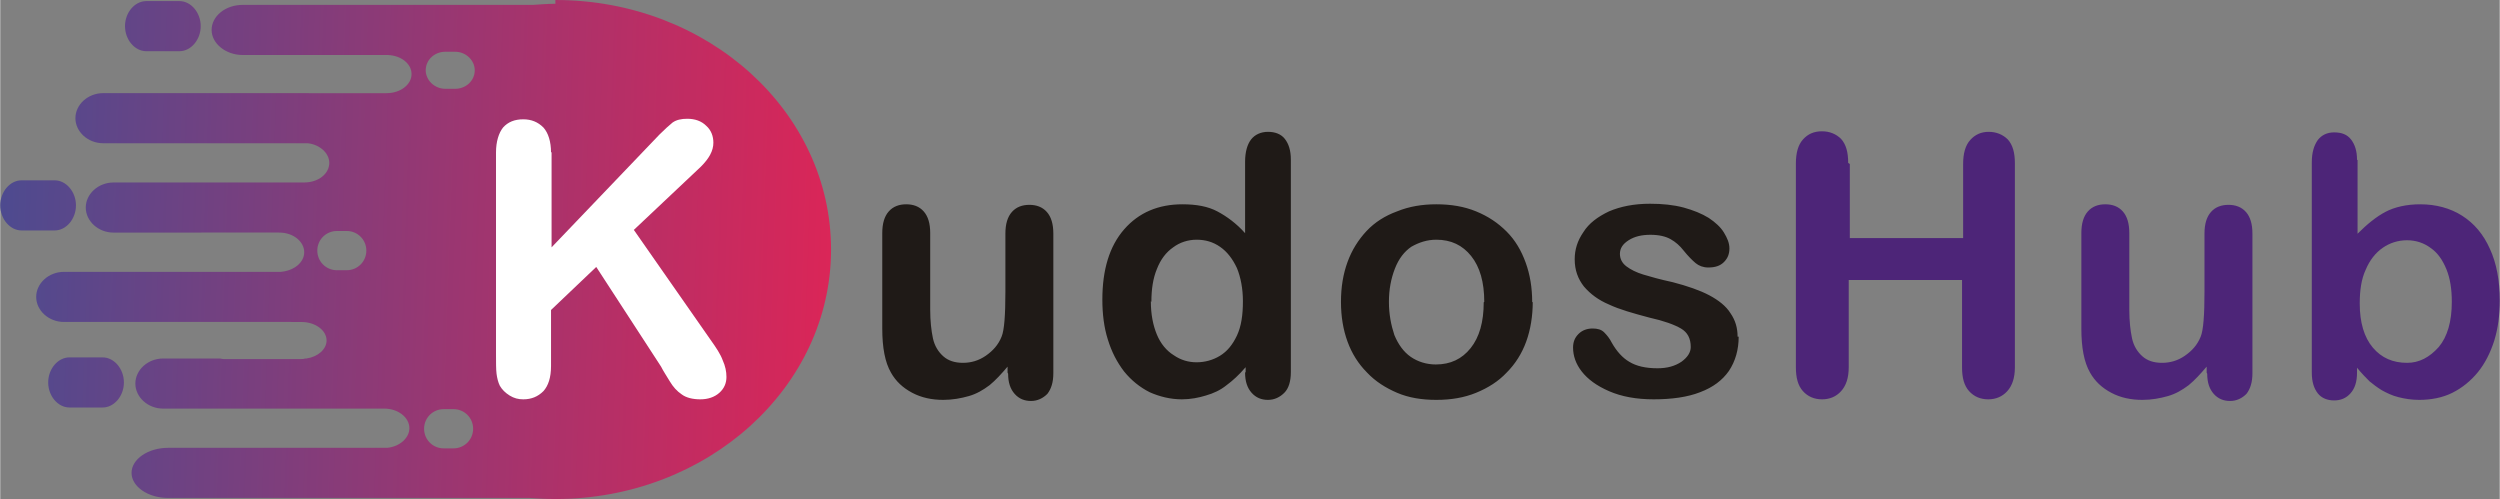 <?xml version="1.0" encoding="UTF-8"?>
<!DOCTYPE svg PUBLIC "-//W3C//DTD SVG 1.1//EN" "http://www.w3.org/Graphics/SVG/1.1/DTD/svg11.dtd">
<!-- Creator: CorelDRAW -->
<svg xmlns="http://www.w3.org/2000/svg" xml:space="preserve" width="4.639in" height="0.926in" style="shape-rendering:geometricPrecision; text-rendering:geometricPrecision; image-rendering:optimizeQuality; fill-rule:evenodd; clip-rule:evenodd"
viewBox="0 0 4.588 0.916"
 xmlns:xlink="http://www.w3.org/1999/xlink">
 <rect x="0" y="0" width="4.588" height="0.916" fill="#808080" stroke="none"/>
 <defs>
  <style type="text/css">
   <![CDATA[
    .fil2 {fill:#1F1A17;fill-rule:nonzero}
    .fil1 {fill:white;fill-rule:nonzero}
    .fil3 {fill:#4D2578;fill-rule:nonzero}
    .fil0 {fill:url(#id0)}
   ]]>
  </style>
  <linearGradient id="id0" gradientUnits="userSpaceOnUse" x1="1.541" y1="0.485" x2="-0.015" y2="0.431">
   <stop offset="0" style="stop-color:#DC2557"/>
   <stop offset="1" style="stop-color:#4C4B90"/>
  </linearGradient>
 </defs>
 <g id="Layer_x0020_1">
  <g id="_116409096">
   <path id="_116409432" class="fil0" d="M0.127 0.656l0.061 0c0.021,0 0.039,0.021 0.039,0.046l0 0c0,0.025 -0.018,0.046 -0.039,0.046l-0.061 0c-0.021,0 -0.039,-0.021 -0.039,-0.046l0 0c0,-0.025 0.018,-0.046 0.039,-0.046zm0.892 -0.656c0.28,0 0.506,0.205 0.506,0.458 0,0.253 -0.227,0.458 -0.506,0.458 -0.016,0 -0.032,-0.001 -0.047,-0.002l-0.664 0c-0.037,0 -0.067,-0.021 -0.067,-0.046l0 0c0,-0.025 0.03,-0.046 0.067,-0.046l0.255 0 0 3.89369e-006 0.142 0 0 -3.89369e-006 0.005 0 -0 -0c0.023,-0.002 0.041,-0.018 0.041,-0.036l0 0c0,-0.02 -0.021,-0.036 -0.046,-0.036l-0.142 0c-0.001,0 -0.001,1.16811e-005 -0.002,3.50432e-005l-0.262 0c-0.028,0 -0.051,-0.021 -0.051,-0.046l0 0c0,-0.025 0.023,-0.046 0.051,-0.046l0.103 0c0.003,0 0.005,0.001 0.008,0.001l0.142 0c0.003,0 0.005,-0 0.008,-0.001l0.002 0 -0 -0c0.021,-0.003 0.037,-0.017 0.037,-0.033l0 0c0,-0.019 -0.021,-0.034 -0.046,-0.034l-0.019 0 -1.94684e-005 -6.2299e-005 -0.417 0c-0.028,0 -0.051,-0.021 -0.051,-0.046l0 0c0,-0.025 0.023,-0.046 0.051,-0.046l0.398 0 -1.94684e-005 -0c0.024,-0.002 0.043,-0.017 0.043,-0.036l0 0c0,-0.019 -0.019,-0.035 -0.043,-0.036l3.89369e-006 -3.50432e-005 -0.001 0c-0.001,-4.67243e-005 -0.002,-6.61927e-005 -0.003,-6.61927e-005l-0.142 0c-0.001,0 -0.002,1.94684e-005 -0.003,6.61927e-005l-0.158 0c-0.028,0 -0.051,-0.021 -0.051,-0.046l0 0c0,-0.025 0.023,-0.046 0.051,-0.046l0.325 0 7.78738e-006 -2.72558e-005 0.025 0c0.026,0 0.046,-0.016 0.046,-0.036l0 0c0,-0.018 -0.018,-0.034 -0.04,-0.036l0 -0 -0.375 0c-0.028,0 -0.051,-0.021 -0.051,-0.046l0 0c0,-0.025 0.023,-0.046 0.051,-0.046l0.375 0c0.001,5.0618e-005 0.002,8.95549e-005 0.003,8.95549e-005l0.142 0c0.026,0 0.046,-0.016 0.046,-0.035l0 0c0,-0.019 -0.019,-0.034 -0.043,-0.035l0 -7.39801e-005 -0.003 0 -0.142 0 -0.122 0c-0.031,0 -0.057,-0.021 -0.057,-0.046l0 0c0,-0.025 0.025,-0.046 0.057,-0.046l0.533 0c0.014,-0.001 0.027,-0.002 0.041,-0.002zm-0.205 0.751l0.018 0c0.02,0 0.036,0.016 0.036,0.036l0 0c0,0.02 -0.016,0.036 -0.036,0.036l-0.018 0c-0.02,0 -0.036,-0.016 -0.036,-0.036l0 0c0,-0.02 0.016,-0.036 0.036,-0.036zm-0.196 -0.327l0.018 0c0.02,0 0.036,0.016 0.036,0.036l0 0c0,0.02 -0.016,0.036 -0.036,0.036l-0.018 0c-0.02,0 -0.036,-0.016 -0.036,-0.036l0 0c0,-0.02 0.016,-0.036 0.036,-0.036zm0.199 -0.329l0.018 0c0.02,0 0.036,0.016 0.036,0.034l0 0c0,0.019 -0.016,0.034 -0.036,0.034l-0.018 0c-0.02,0 -0.036,-0.016 -0.036,-0.034l0 0c0,-0.019 0.016,-0.034 0.036,-0.034zm-0.549 -0.093l0.061 0c0.021,0 0.039,0.021 0.039,0.046l0 0c0,0.025 -0.018,0.046 -0.039,0.046l-0.061 0c-0.021,0 -0.039,-0.021 -0.039,-0.046l0 0c0,-0.025 0.018,-0.046 0.039,-0.046zm-0.229 0.329l0.061 0c0.021,0 0.039,0.021 0.039,0.046l0 0c0,0.025 -0.018,0.046 -0.039,0.046l-0.061 0c-0.021,0 -0.039,-0.021 -0.039,-0.046l0 0c0,-0.025 0.018,-0.046 0.039,-0.046z"/>
   <path id="_116409360" class="fil1" d="M1.012 0.279l0 0.175 0.198 -0.207c0.01,-0.01 0.018,-0.017 0.024,-0.022 0.007,-0.005 0.016,-0.007 0.027,-0.007 0.014,0 0.026,0.004 0.035,0.013 0.009,0.008 0.013,0.019 0.013,0.031 0,0.015 -0.008,0.029 -0.023,0.044l-0.123 0.116 0.141 0.202c0.01,0.014 0.018,0.026 0.022,0.037 0.005,0.011 0.007,0.021 0.007,0.031 0,0.011 -0.004,0.021 -0.013,0.029 -0.009,0.008 -0.021,0.012 -0.035,0.012 -0.014,0 -0.026,-0.003 -0.034,-0.009 -0.009,-0.006 -0.016,-0.014 -0.022,-0.024 -0.006,-0.01 -0.012,-0.019 -0.016,-0.027l-0.119 -0.183 -0.083 0.079 0 0.103c0,0.021 -0.005,0.036 -0.014,0.046 -0.01,0.01 -0.022,0.015 -0.037,0.015 -0.009,0 -0.017,-0.002 -0.025,-0.007 -0.008,-0.005 -0.014,-0.011 -0.018,-0.018 -0.003,-0.006 -0.005,-0.014 -0.006,-0.022 -0.001,-0.008 -0.001,-0.021 -0.001,-0.036l0 -0.37c0,-0.02 0.005,-0.036 0.013,-0.046 0.009,-0.01 0.021,-0.015 0.037,-0.015 0.015,0 0.027,0.005 0.037,0.015 0.009,0.01 0.014,0.026 0.014,0.046z"/>
   <g>
    <path id="_116409288" class="fil2" d="M1.849 0.684l0 -0.011c-0.011,0.013 -0.022,0.025 -0.033,0.034 -0.012,0.009 -0.024,0.016 -0.038,0.02 -0.014,0.004 -0.03,0.007 -0.047,0.007 -0.021,0 -0.04,-0.004 -0.057,-0.013 -0.017,-0.009 -0.03,-0.021 -0.039,-0.037 -0.011,-0.019 -0.016,-0.046 -0.016,-0.081l0 -0.175c0,-0.018 0.004,-0.031 0.012,-0.04 0.008,-0.009 0.019,-0.013 0.032,-0.013 0.013,0 0.024,0.004 0.032,0.013 0.008,0.009 0.012,0.022 0.012,0.04l0 0.141c0,0.02 0.002,0.038 0.005,0.052 0.003,0.014 0.01,0.025 0.019,0.033 0.009,0.008 0.021,0.012 0.036,0.012 0.015,0 0.029,-0.004 0.042,-0.013 0.013,-0.009 0.023,-0.02 0.029,-0.035 0.005,-0.012 0.007,-0.04 0.007,-0.082l0 -0.107c0,-0.018 0.004,-0.031 0.012,-0.04 0.008,-0.009 0.019,-0.013 0.032,-0.013 0.013,0 0.024,0.004 0.032,0.013 0.008,0.009 0.012,0.022 0.012,0.04l0 0.256c0,0.017 -0.004,0.029 -0.011,0.038 -0.008,0.008 -0.018,0.013 -0.03,0.013 -0.012,0 -0.022,-0.004 -0.03,-0.013 -0.008,-0.009 -0.012,-0.021 -0.012,-0.037zm0.437 -0.001l0 -0.009c-0.012,0.014 -0.024,0.025 -0.035,0.033 -0.011,0.009 -0.024,0.015 -0.038,0.019 -0.013,0.004 -0.028,0.007 -0.044,0.007 -0.021,0 -0.041,-0.005 -0.059,-0.013 -0.018,-0.009 -0.034,-0.022 -0.047,-0.038 -0.013,-0.017 -0.023,-0.036 -0.03,-0.059 -0.007,-0.022 -0.01,-0.047 -0.01,-0.073 0,-0.055 0.013,-0.098 0.04,-0.129 0.027,-0.031 0.063,-0.046 0.107,-0.046 0.026,0 0.047,0.004 0.064,0.013 0.017,0.009 0.035,0.022 0.051,0.04l0 -0.131c0,-0.018 0.004,-0.032 0.011,-0.041 0.007,-0.009 0.018,-0.014 0.031,-0.014 0.013,0 0.024,0.004 0.031,0.013 0.007,0.009 0.011,0.021 0.011,0.038l0 0.39c0,0.017 -0.004,0.03 -0.012,0.038 -0.008,0.008 -0.018,0.013 -0.03,0.013 -0.012,0 -0.022,-0.004 -0.03,-0.013 -0.008,-0.009 -0.012,-0.021 -0.012,-0.037zm-0.174 -0.13c0,0.024 0.004,0.044 0.011,0.061 0.007,0.017 0.018,0.03 0.031,0.038 0.013,0.009 0.027,0.013 0.042,0.013 0.015,0 0.03,-0.004 0.043,-0.012 0.013,-0.008 0.023,-0.02 0.031,-0.037 0.008,-0.017 0.011,-0.038 0.011,-0.063 0,-0.023 -0.004,-0.044 -0.011,-0.061 -0.008,-0.017 -0.018,-0.03 -0.031,-0.039 -0.013,-0.009 -0.027,-0.013 -0.043,-0.013 -0.016,0 -0.031,0.005 -0.043,0.014 -0.013,0.009 -0.023,0.022 -0.03,0.04 -0.007,0.017 -0.01,0.037 -0.01,0.06zm0.701 0.001c0,0.026 -0.004,0.051 -0.012,0.073 -0.008,0.022 -0.02,0.041 -0.036,0.057 -0.015,0.016 -0.034,0.028 -0.056,0.037 -0.022,0.009 -0.046,0.013 -0.073,0.013 -0.027,0 -0.051,-0.004 -0.072,-0.013 -0.021,-0.009 -0.04,-0.021 -0.055,-0.037 -0.016,-0.016 -0.028,-0.035 -0.036,-0.057 -0.008,-0.022 -0.012,-0.046 -0.012,-0.073 0,-0.027 0.004,-0.051 0.012,-0.073 0.008,-0.022 0.02,-0.041 0.035,-0.057 0.015,-0.016 0.034,-0.028 0.056,-0.036 0.022,-0.009 0.046,-0.013 0.072,-0.013 0.027,0 0.051,0.004 0.073,0.013 0.022,0.009 0.04,0.021 0.056,0.037 0.016,0.016 0.027,0.035 0.035,0.057 0.008,0.022 0.012,0.046 0.012,0.073zm-0.089 0c0,-0.036 -0.008,-0.064 -0.024,-0.084 -0.016,-0.02 -0.037,-0.03 -0.064,-0.03 -0.017,0 -0.032,0.005 -0.046,0.013 -0.013,0.009 -0.023,0.022 -0.03,0.04 -0.007,0.018 -0.011,0.038 -0.011,0.061 0,0.023 0.004,0.043 0.01,0.061 0.007,0.017 0.017,0.031 0.03,0.04 0.013,0.009 0.029,0.014 0.046,0.014 0.027,0 0.048,-0.01 0.064,-0.03 0.016,-0.02 0.024,-0.048 0.024,-0.084zm0.467 0.064c0,0.024 -0.006,0.045 -0.018,0.063 -0.012,0.017 -0.029,0.03 -0.053,0.039 -0.023,0.009 -0.052,0.013 -0.085,0.013 -0.032,0 -0.059,-0.005 -0.082,-0.015 -0.023,-0.01 -0.039,-0.022 -0.05,-0.036 -0.011,-0.014 -0.016,-0.029 -0.016,-0.044 0,-0.01 0.003,-0.018 0.01,-0.025 0.007,-0.007 0.016,-0.01 0.026,-0.01 0.009,0 0.016,0.002 0.021,0.007 0.005,0.005 0.01,0.011 0.014,0.019 0.009,0.016 0.02,0.028 0.032,0.035 0.013,0.008 0.03,0.012 0.052,0.012 0.018,0 0.032,-0.004 0.044,-0.012 0.011,-0.008 0.017,-0.017 0.017,-0.027 0,-0.016 -0.006,-0.027 -0.018,-0.034 -0.012,-0.007 -0.031,-0.014 -0.058,-0.02 -0.03,-0.008 -0.055,-0.015 -0.074,-0.024 -0.019,-0.008 -0.034,-0.019 -0.046,-0.033 -0.011,-0.014 -0.017,-0.03 -0.017,-0.05 0,-0.018 0.005,-0.034 0.016,-0.05 0.01,-0.016 0.026,-0.028 0.047,-0.038 0.021,-0.009 0.046,-0.014 0.075,-0.014 0.023,0 0.043,0.002 0.062,0.007 0.018,0.005 0.033,0.011 0.046,0.019 0.012,0.008 0.022,0.017 0.028,0.027 0.006,0.01 0.01,0.019 0.01,0.029 0,0.01 -0.003,0.018 -0.01,0.025 -0.007,0.007 -0.016,0.01 -0.029,0.01 -0.009,0 -0.017,-0.003 -0.023,-0.008 -0.006,-0.005 -0.014,-0.013 -0.022,-0.023 -0.007,-0.009 -0.015,-0.016 -0.024,-0.021 -0.009,-0.005 -0.021,-0.008 -0.037,-0.008 -0.016,0 -0.029,0.003 -0.04,0.01 -0.011,0.007 -0.016,0.015 -0.016,0.025 0,0.009 0.004,0.017 0.012,0.023 0.008,0.006 0.018,0.011 0.031,0.015 0.013,0.004 0.031,0.009 0.054,0.014 0.027,0.007 0.05,0.015 0.067,0.024 0.017,0.009 0.031,0.02 0.039,0.033 0.009,0.013 0.013,0.027 0.013,0.043z"/>
    <path id="_116409144" class="fil3" d="M3.395 0.301l0 0.136 0.208 0 0 -0.136c0,-0.019 0.004,-0.034 0.013,-0.044 0.009,-0.01 0.02,-0.015 0.034,-0.015 0.014,0 0.026,0.005 0.035,0.014 0.009,0.01 0.013,0.024 0.013,0.044l0 0.374c0,0.02 -0.005,0.034 -0.014,0.044 -0.009,0.01 -0.021,0.015 -0.035,0.015 -0.014,0 -0.026,-0.005 -0.035,-0.015 -0.009,-0.01 -0.013,-0.024 -0.013,-0.044l0 -0.16 -0.208 0 0 0.16c0,0.02 -0.005,0.034 -0.014,0.044 -0.009,0.01 -0.021,0.015 -0.035,0.015 -0.014,0 -0.026,-0.005 -0.035,-0.015 -0.009,-0.01 -0.013,-0.024 -0.013,-0.044l0 -0.374c0,-0.019 0.004,-0.034 0.013,-0.044 0.009,-0.01 0.02,-0.015 0.035,-0.015 0.014,0 0.026,0.005 0.035,0.014 0.009,0.01 0.013,0.024 0.013,0.044zm0.655 0.383l0 -0.011c-0.011,0.013 -0.022,0.025 -0.033,0.034 -0.012,0.009 -0.024,0.016 -0.038,0.02 -0.014,0.004 -0.03,0.007 -0.047,0.007 -0.021,0 -0.04,-0.004 -0.057,-0.013 -0.017,-0.009 -0.03,-0.021 -0.039,-0.037 -0.011,-0.019 -0.016,-0.046 -0.016,-0.081l0 -0.175c0,-0.018 0.004,-0.031 0.012,-0.04 0.008,-0.009 0.019,-0.013 0.032,-0.013 0.013,0 0.024,0.004 0.032,0.013 0.008,0.009 0.012,0.022 0.012,0.04l0 0.141c0,0.02 0.002,0.038 0.005,0.052 0.003,0.014 0.01,0.025 0.019,0.033 0.009,0.008 0.021,0.012 0.036,0.012 0.015,0 0.029,-0.004 0.042,-0.013 0.013,-0.009 0.023,-0.02 0.029,-0.035 0.005,-0.012 0.007,-0.04 0.007,-0.082l0 -0.107c0,-0.018 0.004,-0.031 0.012,-0.04 0.008,-0.009 0.019,-0.013 0.032,-0.013 0.013,0 0.024,0.004 0.032,0.013 0.008,0.009 0.012,0.022 0.012,0.04l0 0.256c0,0.017 -0.004,0.029 -0.011,0.038 -0.008,0.008 -0.018,0.013 -0.03,0.013 -0.012,0 -0.022,-0.004 -0.03,-0.013 -0.008,-0.009 -0.012,-0.021 -0.012,-0.037zm0.277 -0.39l0 0.135c0.017,-0.017 0.034,-0.031 0.051,-0.04 0.017,-0.009 0.039,-0.014 0.064,-0.014 0.029,0 0.055,0.007 0.077,0.021 0.022,0.014 0.039,0.034 0.051,0.061 0.012,0.026 0.018,0.058 0.018,0.094 0,0.027 -0.003,0.051 -0.01,0.074 -0.007,0.022 -0.017,0.042 -0.03,0.058 -0.013,0.016 -0.029,0.029 -0.047,0.038 -0.018,0.009 -0.039,0.013 -0.061,0.013 -0.014,0 -0.026,-0.002 -0.038,-0.005 -0.012,-0.003 -0.022,-0.008 -0.031,-0.013 -0.008,-0.005 -0.016,-0.011 -0.022,-0.016 -0.006,-0.006 -0.014,-0.014 -0.023,-0.025l0 0.009c0,0.017 -0.004,0.029 -0.012,0.038 -0.008,0.009 -0.018,0.013 -0.03,0.013 -0.012,0 -0.023,-0.004 -0.03,-0.013 -0.007,-0.009 -0.011,-0.021 -0.011,-0.038l0 -0.386c0,-0.018 0.004,-0.031 0.011,-0.041 0.007,-0.009 0.017,-0.014 0.03,-0.014 0.014,0 0.024,0.004 0.031,0.013 0.007,0.009 0.011,0.021 0.011,0.037zm0.004 0.263c0,0.035 0.008,0.062 0.024,0.081 0.016,0.019 0.037,0.028 0.063,0.028 0.022,0 0.041,-0.01 0.058,-0.029 0.016,-0.019 0.024,-0.047 0.024,-0.083 0,-0.023 -0.003,-0.043 -0.01,-0.06 -0.007,-0.017 -0.016,-0.03 -0.029,-0.039 -0.012,-0.009 -0.027,-0.014 -0.043,-0.014 -0.017,0 -0.032,0.005 -0.045,0.014 -0.013,0.009 -0.024,0.023 -0.031,0.04 -0.008,0.017 -0.011,0.038 -0.011,0.062z"/>
   </g>
  </g>
 </g>
</svg>
